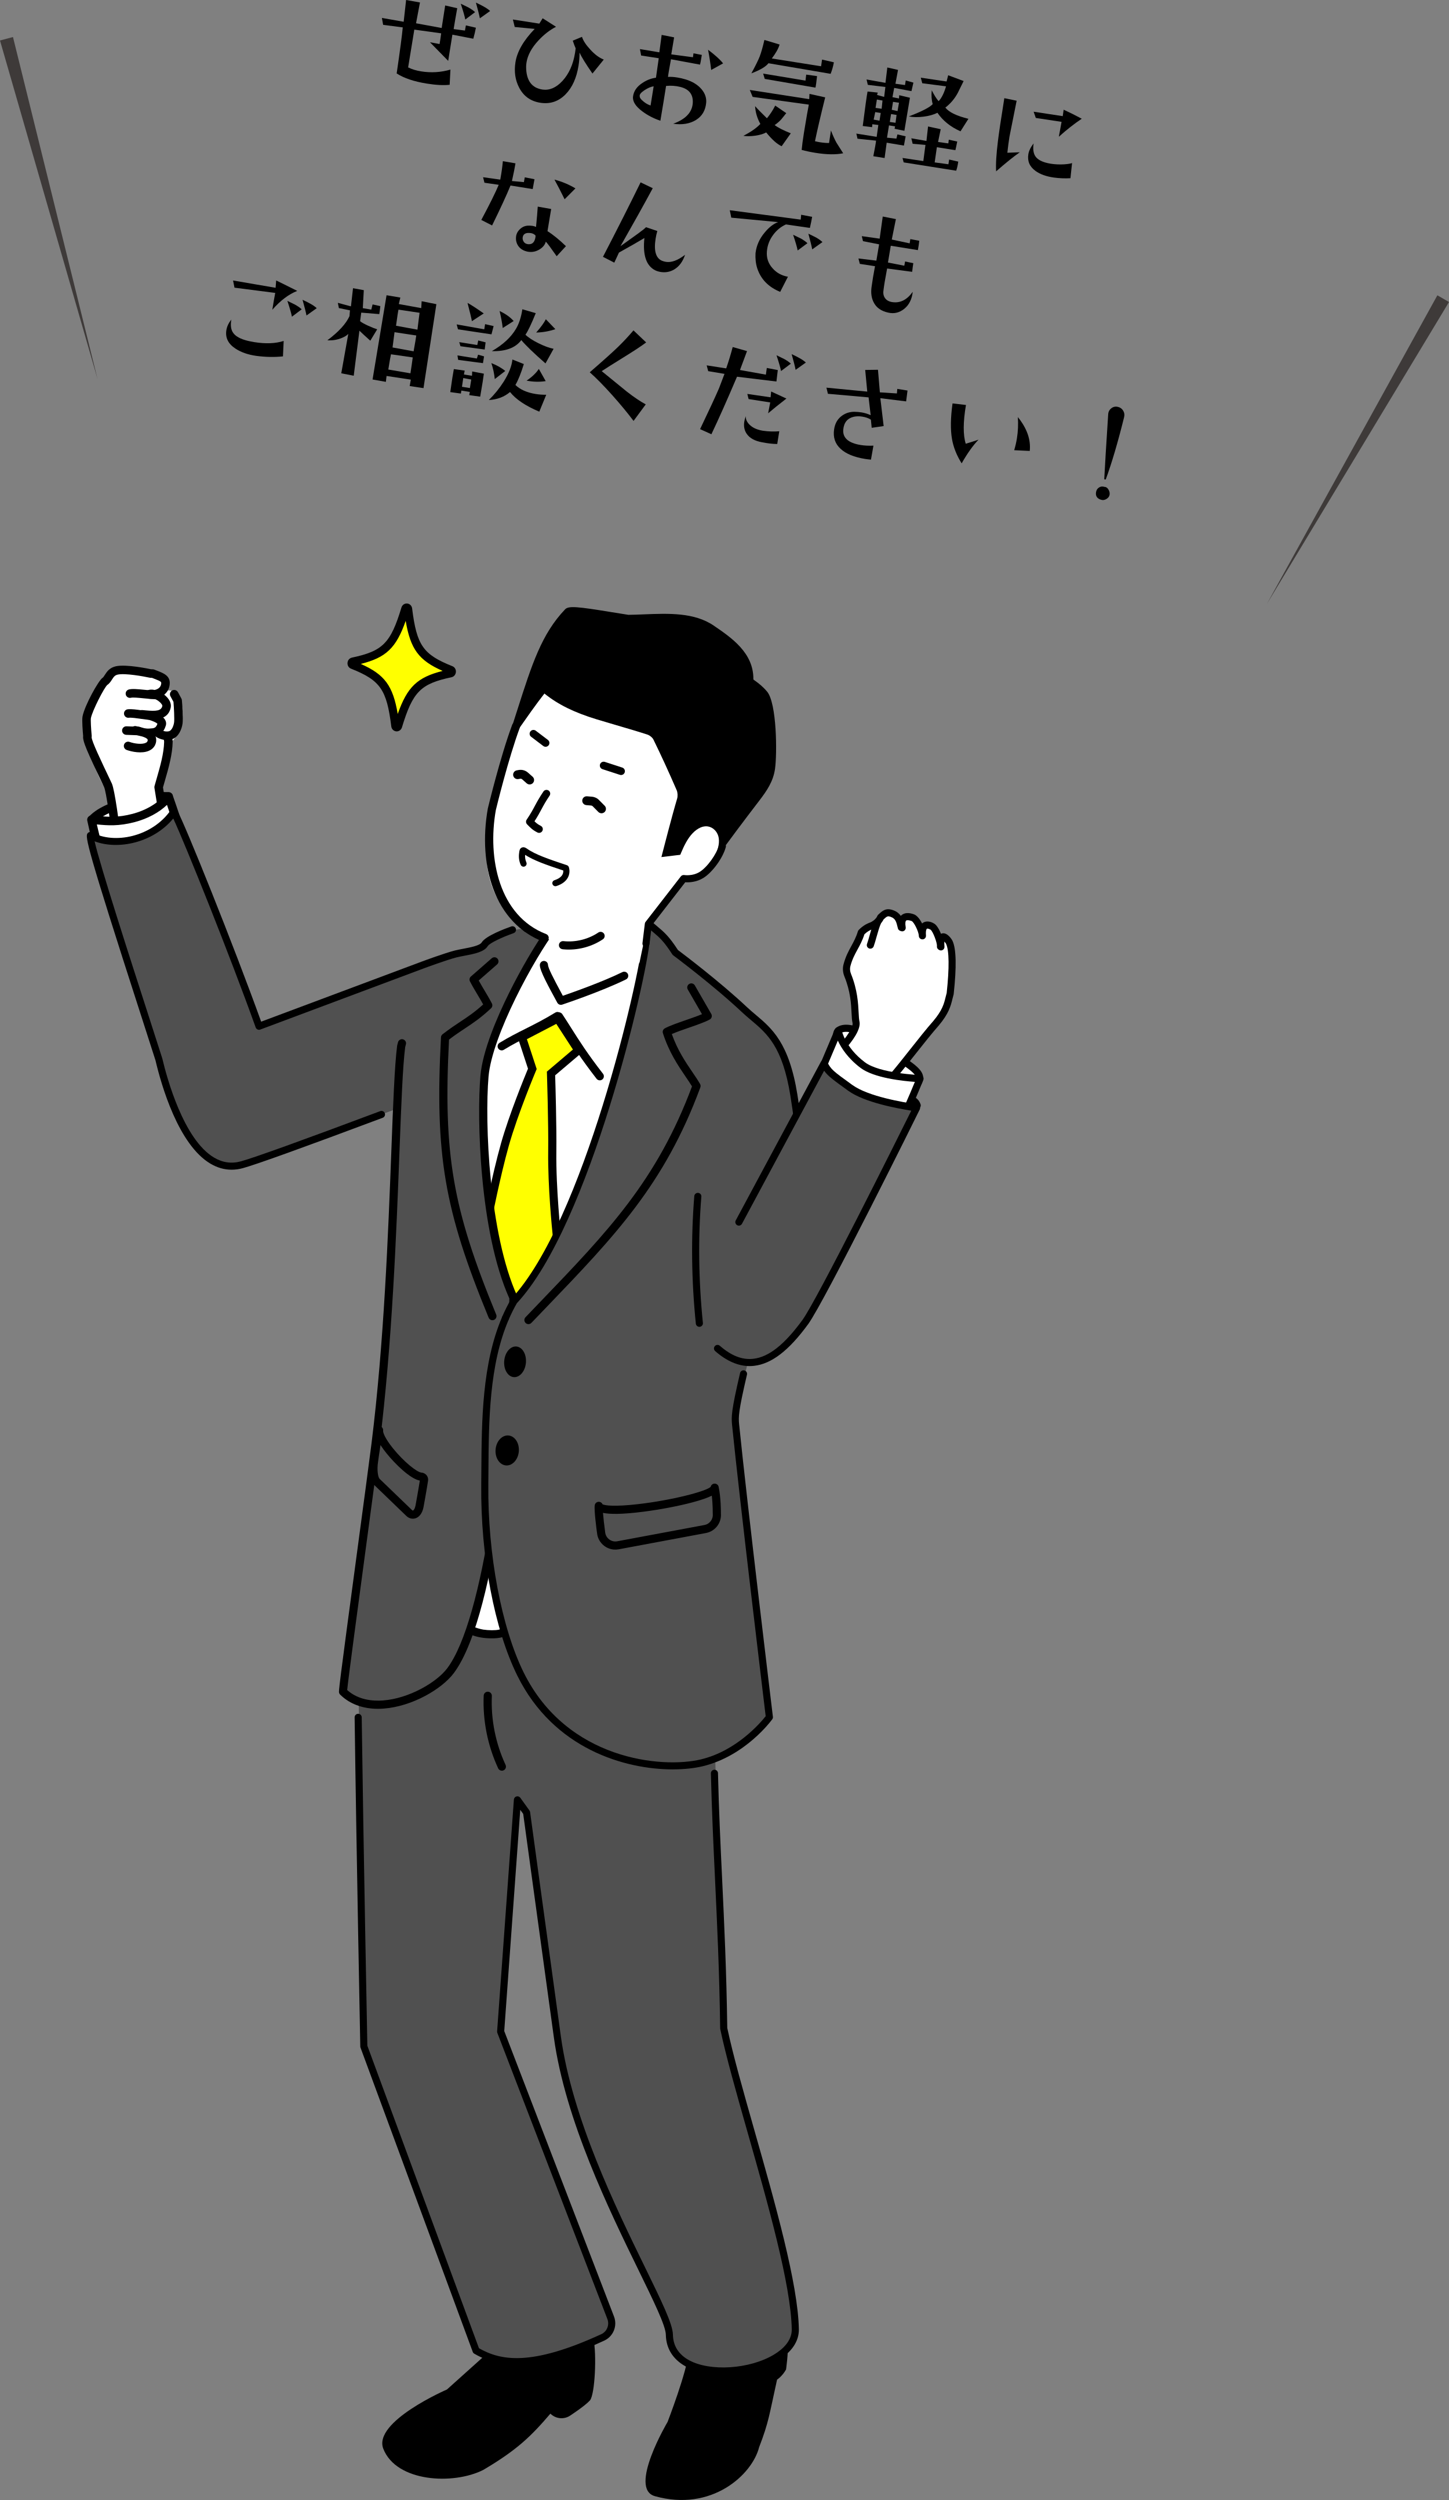 <?xml version="1.0" encoding="UTF-8"?><svg id="_レイヤー_2" xmlns="http://www.w3.org/2000/svg" viewBox="0 0 224.696 387.553"><rect x="0" y="0" width="224.696" height="387.553" fill="#808080" stroke="none"/><defs><style>.cls-1{fill:#fff;}.cls-2{fill:#3e3a39;}.cls-3{fill:#505050;}.cls-4{fill:#ff0;}</style></defs><g id="_レイヤー_1-2"><g><g><g><path class="cls-3" d="M34.08,161.368l31.559-11.804c3.459-1.294,7.341,.17,9.086,3.424l0,0c2.749,5.129,1.914,13.172-3.527,15.235-11.812,4.479-30.058,11.336-33.656,12.33-8.2,2.266-12.255-12.979-13.214-17.744l9.753-1.441Z"/><g><g><path class="cls-1" d="M14.944,127.372c1.321,.648,2.56,1.195,4.158,.925,1.44-.243,2.759-.963,3.949-1.81,1.205-.859,2.662-1.728,3.094-3.03-.989-.036-2.879,.037-3.186,.098-1.044,.21-2.083,.45-3.105,.753-1.884,.56-4.179,1.273-5.575,2.737,.225,.11,.447,.22,.666,.327Z"/><path d="M19.212,128.949c-1.756,.297-3.104-.27-4.559-.983h0l-.664-.326c-.19-.092-.324-.27-.362-.478-.037-.208,.027-.421,.172-.574,1.56-1.635,4.048-2.375,5.866-2.914,.936-.278,1.941-.522,3.162-.767,.401-.081,2.368-.146,3.34-.111,.208,.008,.4,.113,.519,.283,.119,.171,.15,.388,.085,.586-.447,1.348-1.741,2.248-2.882,3.042-.154,.107-.307,.213-.455,.319-.808,.576-1.582,1.024-2.334,1.35-.643,.279-1.27,.469-1.888,.573Zm3.877-4.745c-1.181,.237-2.149,.472-3.046,.739-1.406,.417-3.247,.964-4.581,1.946,1.229,.592,2.236,.975,3.531,.757,1.141-.193,2.343-.748,3.675-1.696,.153-.109,.309-.218,.468-.328,.682-.474,1.38-.959,1.859-1.507-.854,.015-1.735,.059-1.905,.09Zm-8.147,3.169l.003-.001-.003,.001Z"/></g><g><path class="cls-1" d="M24.021,107.429l1.73-.365c.839-.177,1.687,.258,2.033,1.042h0c1.277,2.899,.232,6.296-2.454,7.974l-1.354,.846,.045-9.498Z"/><path class="cls-1" d="M16.959,123.031c-1.981-1.991-3.853-8.964-3.67-9.54,0,0,.048-1.739,.161-2.311,.243-1.228,2.184-5.124,2.811-5.544,.628-.42,.683-1.443,1.842-1.702,1.519-.34,5.059-.147,5.059-.147,1.161,.286,1.748,.073,2.477,1.401,.104,.189,.183,.75-.074,.914l.219,6.762,.335,2.062c-.029,2.258-.851,4.718-1.517,7.099l1.219,7.574-7.627,1.267s-.4-6.995-1.235-7.835Z"/><path d="M23.091,116.385c.042-.018,.084-.038,.124-.058,.473-.24,.797-.621,.937-1.102,.132-.45,.072-.812-.033-1.073,.604-.15,1.237-.54,1.589-1.658,.11-.348,.041-.716-.193-1.035-.06-.082-.132-.161-.213-.236,.562-.257,1.008-.724,1.174-1.546,.132-.657-.236-1.38-1.009-1.987,.414-.336,.701-.79,.808-1.332,.305-1.54-.813-1.967-1.997-2.419l-.359-.138c-.34-.132-.724,.036-.856,.377-.133,.34,.036,.724,.377,.856l.367,.141c1.259,.481,1.251,.523,1.171,.926-.096,.483-.503,.753-.998,.857-.41-.09-.823-.08-1.188,.096-.265,.129-.413,.417-.363,.708,.05,.29,.286,.513,.579,.545,.308,.034,.605,.034,.887,.004,.208,.072,.456,.195,.706,.383,.469,.352,.59,.659,.579,.725-.158,.789-.96,.856-2.585,.705-.048-.004-.096-.009-.143-.013-.181-.024-.344-.036-.478-.036-.358-0-.651,.284-.662,.641-.011,.358,.264,.659,.621,.681,.146,.009,.305,.023,.471,.038,.782,.12,1.765,.502,2.01,.764-.239,.682-.527,.699-1.181,.737l-.11,.007c-.25,.016-.492-.008-.733-.053-.374-.116-.768-.204-1.144-.288l-.147-.033c-0-0-0-0-0-0-.356-.08-.71,.144-.79,.5-.08,.356,.144,.71,.5,.79l.001,0c.162,.036,.327,.081,.495,.127,.233,.063,.479,.13,.74,.183,.391,.124,.73,.276,.837,.456,.015,.026,.047,.079,.002,.232-.025,.086-.078,.198-.266,.293-.56,.28-1.726,.155-2.528-.135-.344-.124-.723,.054-.847,.397-.124,.344,.053,.723,.397,.847,.777,.281,2.346,.61,3.453,.129Z"/><path d="M26.813,114.546c.905-.393,1.369-1.485,1.494-2.371,.105-.746-.039-3.024-.105-3.644-.009-.085-.035-.168-.076-.244l-.532-.984c-.174-.321-.575-.441-.897-.267-.321,.174-.441,.575-.267,.897l.469,.867c.076,.816,.166,2.705,.098,3.19-.085,.604-.406,1.28-.793,1.368-.414,.093-.883,.008-1.255-.227-.309-.195-.717-.103-.913,.205-.195,.309-.103,.717,.206,.913,.673,.425,1.494,.571,2.254,.399,.111-.025,.217-.06,.317-.103Z"/></g><path d="M25.93,130.252l-7.627,1.267c-.178,.03-.361-.015-.506-.124-.145-.109-.238-.272-.259-.452-.387-3.304-1.076-8.259-1.395-8.929l-.171-.36c-2.437-5.119-3.187-6.741-3.077-7.566-.062-.671-.21-2.448-.094-3.036,.344-1.736,2.47-5.549,3.092-5.965,.121-.081,.234-.258,.364-.462,.3-.47,.711-1.114,1.702-1.336,1.615-.362,5.197,.4,5.6,.488,.357,.078,.583,.43,.505,.787-.078,.357-.43,.583-.787,.505-1.016-.222-3.901-.742-5.029-.49-.436,.099-.609,.339-.876,.757-.184,.288-.392,.615-.731,.841-.481,.398-2.317,3.992-2.543,5.132-.058,.294,.018,1.656,.122,2.749,.007,.072,.002,.145-.015,.216,.008,.611,1.377,3.487,2.96,6.812l.171,.36c.467,.982,1.165,6.447,1.432,8.655l6.294-1.045-1.115-6.924c-.015-.094-.01-.191,.016-.283,.103-.368,.209-.738,.316-1.109,.561-1.946,1.141-3.957,1.175-5.765l-.069-.422c-.059-.361,.186-.7,.547-.759,.361-.058,.7,.186,.759,.547l.078,.48c.006,.038,.009,.076,.008,.115-.026,2-.637,4.12-1.228,6.171-.092,.32-.185,.64-.274,.959l1.196,7.43c.049,.305-.118,.594-.389,.712-.049,.021-.101,.037-.155,.046Zm-11.737-15.931c0-0,0-0,0-.001-0,0-0,0-0,.001Z"/><g><path class="cls-1" d="M26.156,123.499s1.669,4.776,1.551,4.943c-1.888,2.678-8.377,5.543-12.019,3.869-.439-.202-1.507-5.234-1.507-5.234,1.808,.103,3.543,.516,6.549-.274,2.568-.675,4.439-2.012,5.426-3.303Z"/><path d="M15.411,132.912c-.295-.136-.74-.34-1.878-5.698-.043-.202,.011-.412,.145-.568,.134-.156,.334-.241,.54-.229,.357,.02,.712,.052,1.074,.085,1.454,.132,2.957,.269,5.269-.339,2.137-.562,4.032-1.708,5.069-3.065,.148-.193,.389-.29,.63-.252,.24,.038,.44,.205,.52,.435,1.781,5.097,1.702,5.209,1.467,5.542-.877,1.244-2.678,2.534-4.761,3.439-2.678,1.162-5.823,1.685-8.075,.65Zm10.485-8.138c-1.25,1.198-3.013,2.146-4.999,2.668-2.536,.667-4.23,.513-5.725,.377-.052-.005-.103-.009-.155-.014,.389,1.722,.851,3.481,1.086,3.966,3.236,1.34,9.031-1.158,10.91-3.508-.137-.547-.607-1.992-1.118-3.488Z"/></g><path class="cls-3" d="M25.356,166.586c-.547-2.229-11.926-36.29-11.342-37.069,3.611,2.003,9.903,.755,12.949-3.666,1.534,2.529,16.809,41.14,15.583,41.349l-17.191-.614Z"/><path d="M24.624,108.355c.227-.098,.389-.321,.398-.584,.013-.365-.273-.671-.638-.684-.675-.023-1.375-.092-1.992-.153-1.043-.102-1.867-.183-2.403-.051-.355,.087-.571,.446-.484,.801,.087,.355,.446,.571,.8,.484,.316-.078,1.15,.004,1.957,.083,.637,.062,1.359,.133,2.075,.158,.102,.003,.199-.016,.286-.054Z"/><path d="M23.262,111.526c.21-.091,.367-.289,.394-.532,.041-.363-.219-.691-.582-.732-.326-.037-.666-.086-1.001-.133-.858-.122-1.669-.237-2.252-.178-.364,.038-.628,.362-.591,.725,.037,.363,.362,.628,.725,.591,.422-.043,1.189,.066,1.931,.171,.348,.049,.7,.099,1.037,.138,.119,.014,.235-.005,.338-.05Z"/><path d="M21.764,113.933c.226-.098,.388-.319,.398-.582,.014-.365-.271-.672-.636-.686l-1.909-.072c-.365-.014-.672,.271-.686,.636-.014,.365,.271,.672,.636,.686l1.908,.072c.102,.004,.2-.016,.288-.054Z"/></g></g><path d="M92.022,362.562c-.525-2.293-9.408-.942-12.562-1.248l-10.154,9.113s-11.516,4.983-9.864,9.194c2.03,5.174,10.869,5.619,15.504,3.269,5.25-3.101,7.413-5.224,10.404-8.721h0c.794,.789,2.023,.937,2.981,.357,0,0,2.328-1.508,3.135-2.392,.807-.884,1.08-7.278,.555-9.571Z"/><path d="M118.765,355.218c-1.706-1.826-7.765,.058-10.825,1.461,0,0-.956,5.121-1.168,8.016-.211,2.895-3.249,10.757-3.249,10.757,0,0-6.137,10.337-1.974,11.508,8.796,2.474,15.086-3.31,16.166-7.584,1.527-3.952,1.587-5.098,2.783-10.477,0,0,.822-.53,1.393-1.574,0,0,.384-2.666,.255-4.096-.114-1.266-1.676-6.185-3.382-8.011Z"/><path class="cls-3" d="M80.237,279.015l-2.601,35.928,17.066,44.372c.453,1.177-.083,2.508-1.228,3.035-6.833,3.142-13.772,5.489-19.649,2.055l-17.406-47.168s-.806-50.661-.944-66.261c.088,2.093,53.611-.652,53.611-.652,0,0,1.542,9.739,1.931,25.875,.319,13.212,.994,22.623,1.211,38.24,2.506,11.905,10.913,35.864,11.101,46.646,.123,7.084-19.373,9.75-19.528,.835-.074-4.279-14.661-26.516-17.369-46.151-2.869-20.801-4.772-34.779-4.772-34.779l-1.422-1.974Z"/><path d="M112.066,368.12c3.095,0,6.32-.841,8.505-2.154,2.196-1.32,3.34-3.011,3.307-4.892-.122-7.014-3.69-19.557-6.837-30.623-1.734-6.098-3.373-11.859-4.264-16.075-.124-8.827-.467-16.092-.799-23.117-.259-5.477-.503-10.649-.641-16.375-.007-.303-.261-.553-.563-.536-.303,.007-.543,.259-.536,.562,.138,5.738,.383,10.917,.641,16.4,.332,7.031,.675,14.301,.798,23.134,0,.035,.004,.071,.012,.106,.896,4.258,2.546,10.059,4.293,16.201,3.13,11.001,6.676,23.47,6.796,30.342,.032,1.852-1.491,3.159-2.775,3.931-3.76,2.259-9.916,2.655-13.174,.849-1.616-.896-2.451-2.23-2.481-3.964-.028-1.624-1.751-5.152-4.359-10.492-4.488-9.187-11.27-23.072-13.015-35.725-2.836-20.563-4.753-34.638-4.772-34.778-.012-.089-.046-.174-.098-.247l-1.422-1.974c-.135-.188-.372-.27-.595-.207-.222,.063-.381,.258-.398,.489l-2.601,35.928c-.006,.081,.006,.162,.035,.237l17.066,44.372c.349,.907-.066,1.934-.945,2.338-10.977,5.048-15.641,4.069-18.973,2.177l-17.305-46.895c-.037-1.862-.605-30.758-.875-50.912-.004-.301-.249-.542-.549-.542h-.007c-.303,.004-.546,.253-.542,.557,.277,20.732,.871,50.711,.877,51.011,.001,.061,.013,.122,.034,.179l17.406,47.168c.044,.119,.128,.22,.238,.284,6.092,3.559,13.288,1.128,20.156-2.03,1.404-.646,2.067-2.285,1.511-3.731l-17.022-44.258,2.483-34.297,.458,.635c.204,1.498,2.066,15.158,4.754,34.644,1.769,12.828,8.598,26.807,13.116,36.057,2.36,4.832,4.224,8.648,4.248,10.029,.037,2.125,1.091,3.822,3.047,4.906,1.616,.896,3.661,1.285,5.767,1.285Z"/><path class="cls-1" d="M102.708,147.923c-2.149-3.707-5.298-6.132-9.371-5.188-4.073,.944-6.985-.715-12.14,6.008-5.155,6.723-11.377,21.81-9.345,35.136,2.032,13.326-4.037,66.124-4.037,66.124,0,0,19.169,9.003,25.817,1.335,11.268-25.741-.384-64.081,1.272-69.247,3.042-9.487,9.981-23.338,10.679-27.389,.699-4.051-2.876-6.78-2.876-6.78Z"/><g><path class="cls-4" d="M86.481,157.897l3.196,4.923-4.23,3.591s.251,7.723,.195,12.063c-.076,5.903,.713,13.129,.713,13.129l-2.303,11.183-4.85,6.476-2.839-2.758-.879-16.833s1.4-7.243,2.82-12.264c1.408-4.981,4.246-11.712,4.246-11.712l-1.611-4.913,5.543-2.885Z"/><path d="M75.744,206.785l-.896-17.158,.015-.076c.014-.073,1.422-7.327,2.832-12.316,1.26-4.457,3.681-10.362,4.181-11.567l-1.705-5.199,6.528-3.397,3.811,5.871-4.422,3.754c.045,1.479,.235,7.971,.185,11.787-.075,5.796,.701,12.98,.709,13.052l.011,.099-2.351,11.419-5.366,7.164-3.532-3.432Zm9.971-15.212c-.094-.895-.777-7.607-.706-13.106,.055-4.275-.192-11.957-.194-12.034l-.01-.305,4.039-3.429-2.581-3.975-4.557,2.372,1.517,4.628-.092,.218c-.028,.067-2.84,6.753-4.22,11.638-1.319,4.665-2.639,11.353-2.793,12.137l.862,16.508,2.146,2.084,4.335-5.788,2.254-10.948Z"/></g><path class="cls-3" d="M62.431,161.16c.221-1.711,.325-7.568,1.593-9.361,1.521-2.094,2.861-2.845,6.443-4.015,2.941-.96,4.734-.948,6.457-2.534,1.723-1.586,8.848-1.59,8.848-1.59-3.157,4.136-10.065,16.417-10.642,23.176-.578,6.759-.057,24.311,4.493,34.327-.392,19.945-3.553,49.616-9.775,57.855-2.796,3.703-12.028,7.803-16.658,3.234-.1-.336,4.204-31.652,5.046-38.388,3.092-24.733,3.142-54.533,4.197-62.704Z"/><path d="M57.695,264.866c.567,.048,1.158,.051,1.77,.006,4.472-.326,9.046-3.039,10.885-5.474,3.623-4.798,5.912-16.149,7.195-24.826,1.504-10.174,2.491-22.347,2.708-33.397,.002-.094-.017-.188-.057-.274-4.369-9.617-5.047-26.897-4.438-34.011,.542-6.338,7.116-18.394,10.515-22.847,.146-.191,.171-.449,.064-.664-.107-.216-.325-.353-.567-.352-.082-0-2.026,.004-4.153,.236-.347,.038-.598,.35-.56,.697,.038,.347,.35,.599,.697,.56,1.02-.111,2.012-.169,2.755-.198-1.509,2.173-3.631,5.695-5.594,9.661-1.832,3.702-4.086,8.928-4.417,12.799-.553,6.467-.184,24.085,4.488,34.51-.45,22.23-3.977,49.839-9.645,57.344-1.633,2.163-5.908,4.679-9.968,4.975-1.596,.116-3.823-.078-5.536-1.616,.184-1.847,1.666-12.88,2.872-21.849,.934-6.954,1.817-13.523,2.152-16.204,1.95-15.601,2.606-32.836,3.085-45.421,.28-7.367,.502-13.192,.886-16.202l.112-.428c.089-.338-.114-.683-.451-.772-.338-.088-.683,.114-.772,.451l-.122,.467c-.007,.026-.012,.053-.015,.079-.394,3.054-.618,8.924-.9,16.355-.478,12.562-1.132,29.766-3.076,45.312-.334,2.675-1.217,9.241-2.151,16.192-2.973,22.122-2.948,22.205-2.874,22.454,.03,.102,.086,.195,.162,.27,1.277,1.26,2.967,1.994,4.952,2.164Z"/><path class="cls-3" d="M100.218,145.664c-.51,5.964-9.255,44.01-20.511,56.03-4.754,8.208-4.441,19.178-4.531,28.462-.112,11.517,2.25,22.726,5.551,29.384,6.728,13.566,21.596,15.291,28.089,13.74,6.493-1.552,10.492-7.076,10.492-7.076,0,0-4.01-33.123-5.237-45.344-.403-4.012,10.463-39.763,10.463-39.763,0,0-.606-6.259-1.427-11.341-1.497-9.259-4.791-10.537-7.668-13.243-4.518-4.251-10.715-8.857-10.715-8.857-1.685-2.6-2.345-2.909-4.022-4.367-1.63-1.44-.561,1.408-.482,2.375Z"/><g><path d="M104.345,274.292c1.79,0,3.364-.183,4.599-.478,6.615-1.581,10.641-7.056,10.809-7.288,.081-.112,.117-.251,.1-.388-.04-.331-4.024-33.257-5.236-45.333-.116-1.153-.114-2.02,1.215-7.703,.069-.295-.115-.591-.41-.66-.294-.068-.591,.115-.66,.41-1.369,5.853-1.366,6.79-1.238,8.063,1.161,11.563,4.858,42.208,5.211,45.133-.722,.918-4.46,5.363-10.047,6.698-6.068,1.45-20.765,.069-27.469-13.449-3.442-6.941-5.599-18.377-5.494-29.134,.007-.7,.011-1.41,.016-2.127,.049-7.69,.104-16.406,3.142-23.47,.12-.279-.009-.602-.288-.722-.277-.12-.602,.009-.722,.288-3.126,7.269-3.182,16.103-3.231,23.898-.005,.716-.009,1.425-.016,2.123-.108,11.085,2.041,22.439,5.609,29.633,5.636,11.365,16.702,14.508,24.11,14.508Z"/><path d="M78.378,204.897c.213,0,.415-.124,.505-.332,.382-.888,.809-1.742,1.268-2.541,11.343-12.187,20.09-50.177,20.614-56.313,.003-.03,.003-.061,0-.092-.023-.276-.107-.647-.195-1.04-.05-.22-.123-.543-.171-.825,.267,.231,.507,.432,.729,.619,1.148,.964,1.78,1.494,3.132,3.581,.036,.055,.081,.103,.133,.142,.062,.046,6.224,4.637,10.667,8.816,.465,.438,.944,.842,1.407,1.232,2.503,2.11,4.867,4.103,6.095,11.699,.214,1.325,.433,2.854,.651,4.545,.039,.301,.316,.512,.615,.475,.301-.039,.513-.314,.475-.615-.22-1.702-.44-3.243-.656-4.579-1.293-7.998-3.925-10.217-6.471-12.364-.473-.399-.92-.775-1.363-1.192-4.213-3.964-9.944-8.284-10.685-8.838-1.406-2.157-2.121-2.757-3.294-3.742-.235-.198-.49-.411-.774-.659-.255-.225-.858-.76-1.412-.432-.606,.359-.405,1.251-.15,2.38,.071,.315,.145,.641,.167,.845-.562,6.234-9.196,43.73-20.36,55.653-.029,.03-.054,.064-.075,.1-.493,.852-.95,1.764-1.358,2.711-.12,.279,.009,.602,.287,.722,.071,.03,.144,.045,.217,.045Z"/></g><path d="M76.307,204.661c.097,.008,.198-.006,.294-.045,.323-.133,.477-.503,.344-.825-6.772-16.43-8.226-24.853-7.316-42.633,.958-.728,1.741-1.248,2.501-1.751,1.242-.823,2.415-1.601,4.016-3.1,.207-.194,.26-.501,.129-.752-.37-.715-.769-1.383-1.155-2.03-.295-.495-.598-1.002-.885-1.527l2.851-2.493c.263-.23,.29-.629,.06-.892-.23-.263-.629-.29-.892-.06l-3.229,2.824c-.219,.192-.279,.508-.145,.767,.37,.714,.769,1.383,1.155,2.029,.297,.498,.603,1.01,.892,1.539-1.341,1.213-2.346,1.879-3.495,2.641-.838,.556-1.705,1.131-2.805,1.981-.146,.113-.235,.283-.245,.467-.952,18.209,.499,26.74,7.395,43.472,.093,.226,.303,.37,.531,.389Z"/><path d="M81.892,205.269c.184,.016,.373-.049,.511-.193,.776-.81,1.537-1.602,2.284-2.379,10.663-11.094,18.367-19.109,23.914-34.126,.065-.176,.048-.372-.045-.534-.34-.591-.757-1.204-1.199-1.853-1.029-1.512-2.293-3.37-3.181-5.886,.682-.299,1.656-.637,2.604-.966,1.306-.453,2.54-.88,3.271-1.28,.149-.081,.259-.22,.305-.384,.046-.164,.024-.339-.061-.487l-2.547-4.419c-.174-.303-.561-.407-.863-.232-.302,.174-.406,.561-.232,.863l2.205,3.826c-.674,.287-1.595,.606-2.492,.917-1.306,.453-2.539,.88-3.27,1.279-.266,.145-.391,.459-.299,.747,.946,2.958,2.37,5.05,3.514,6.732,.363,.533,.709,1.042,.999,1.519-5.448,14.59-13.045,22.493-23.535,33.406-.747,.777-1.509,1.57-2.285,2.381-.241,.252-.233,.652,.019,.894,.108,.104,.244,.161,.383,.173Z"/><path d="M92.956,167.475c.153,.013,.31-.029,.441-.13,.276-.214,.326-.611,.112-.887-2.437-3.144-3.7-5.143-4.922-7.077-.461-.729-.896-1.418-1.39-2.163-.193-.291-.585-.371-.876-.178-.291,.193-.371,.585-.178,.876,.486,.733,.918,1.417,1.375,2.14,1.238,1.959,2.517,3.985,4.991,7.176,.113,.145,.276,.228,.446,.243Z"/><path d="M77.743,162.832c.13,.011,.264-.018,.383-.091,1.401-.856,2.65-1.485,3.973-2.15,1.426-.718,2.901-1.459,4.672-2.542,.298-.182,.392-.571,.21-.869-.182-.298-.571-.392-.869-.21-1.727,1.055-3.178,1.785-4.581,2.491-1.347,.678-2.619,1.317-4.064,2.201-.298,.182-.392,.571-.21,.869,.109,.178,.292,.284,.486,.3Z"/><path d="M78.189,210.967c-.112,1.311,.55,2.438,1.479,2.518,.929,.079,1.773-.919,1.885-2.23,.112-1.311-.55-2.438-1.479-2.518-.929-.079-1.772,.919-1.885,2.23Z"/><path d="M76.851,224.698c-.11,1.282,.608,2.39,1.602,2.475,.995,.085,1.89-.885,1.999-2.167,.11-1.282-.608-2.39-1.602-2.475-.995-.085-1.89,.885-1.999,2.167Z"/><path d="M93.713,239.655c-.637-.477-1.049-1.204-1.127-1.974-.081-.589-.477-3.566-.361-4.332,.045-.299,.296-.524,.598-.537,.265-.012,.505,.143,.608,.381,.325,.191,1.829,.408,5.531-.019,5.233-.603,10.552-1.982,11.241-2.682,.056-.26,.273-.464,.547-.495,.324-.037,.623,.179,.689,.499,.361,1.723,.355,3.87,.353,4.155,.101,1.448-.893,2.736-2.324,3.003l-13.522,2.523c-.254,.047-.511,.059-.764,.038-.528-.045-1.039-.236-1.469-.558Zm13.629-6.747c-2.149,.571-4.971,1.108-7.549,1.438-3.427,.438-5.277,.398-6.288,.182,.063,.809,.194,1.959,.337,3.003,.046,.447,.269,.842,.629,1.112,.36,.269,.802,.372,1.244,.29l13.522-2.523c.802-.15,1.358-.876,1.293-1.689-.002-.02-.002-.039-.002-.059,0-.017,.015-1.397-.15-2.8-.625,.32-1.586,.661-3.036,1.046Zm2.847-2.272q-0-0-0-.001-0,0,0,.001Z"/><path d="M62.966,234.962l-5.014-4.832c-.007-.007-.014-.014-.021-.021-.675-.713-.759-2.422-.554-3.687,.014-.113,.356-2.793,.788-4.84,.07-.333,.391-.549,.727-.492,.335,.058,.564,.372,.518,.709-.034,.244,.242,1.127,1.527,2.723,1.678,2.084,3.71,3.702,4.412,3.761,.001,0,.003,0,.004,0,.318,.022,.611,.179,.805,.423,.189,.239,.268,.537,.222,.84-.228,1.488-.678,3.945-.681,3.961-.23,1.356-.905,1.752-1.286,1.868-.168,.051-.338,.068-.506,.054-.342-.029-.672-.19-.939-.467Zm-3.014-9.648c-.373-.463-.689-.896-.947-1.297-.222,1.372-.373,2.552-.377,2.584-.218,1.352,.018,2.405,.215,2.631l5.01,4.828c.007,.007,.014,.014,.021,.021,.046,.048,.118,.1,.171,.083,.11-.034,.309-.293,.408-.878,.004-.024,.418-2.283,.65-3.763-1.498-.261-3.876-2.628-5.15-4.21Zm-1.565,4.36l.003,0-.003-0Z"/><g><path class="cls-1" d="M76.545,125.195s3.201-14.857,7.884-18.655c4.971-5.496,8.489-3.613,15.113-6.331,11.677-3.891,11.222,12.532,9.318,25.137-1.331,8.106-2.305,10.604-4.8,13.947-.957,1.556-2.293,2.72-3.521,3.959-.577,2.068-.813,3.29-1.36,5.938-1.041,1.643-6.435,5.176-12.663,5.926-.75,.09-1.101,.375-1.218-2.189-.081-1.771-.142-4.522,.368-7.139-8.151-2.247-12.426-9.958-9.121-20.592Z"/><g><path d="M110.307,133.035c2.37-3.294,4.453-6.061,6.904-9.263,1.104-1.442,2.079-2.816,2.345-4.666,.377-2.63,.174-10.001-1.098-11.499-1.292-1.522-2.278-1.681-2.265-2.2,.102-3.811-3.034-5.968-5.873-7.904-3.478-2.372-8.532-1.604-12.923-1.559-3.724-.558-8.815-1.566-9.304-1.055-3.881,4.061-5.275,9.186-7.928,17.41,.328-.465,2.715-3.924,4.17-5.686,2.288,2.002,5.05,3.279,8.362,4.29,2.614,.798,5.251,1.518,7.853,2.357,.516,.166,1.097,.611,1.342,1.11,1.27,2.589,2.469,5.223,3.62,7.88,.213,.491,.25,1.212,.094,1.737-.831,2.789-2.2,8.14-2.2,8.14l2.023-.245s1.054-2.367,1.979-2.984c1.249-.833,2.345,.135,2.637,1.707,.171,.921,.188,1.486,.261,2.431Z"/><path d="M109.641,132.603c-.048-.675-.083-1.163-.217-1.883-.134-.724-.465-1.278-.862-1.445-.088-.037-.355-.15-.802,.149-.561,.375-1.373,1.865-1.752,2.716l-.146,.327-3.296,.399,.229-.895c.014-.054,1.382-5.395,2.207-8.164,.114-.382,.084-.955-.068-1.305-1.239-2.86-2.419-5.428-3.607-7.852-.155-.316-.58-.661-.968-.786-1.566-.505-3.176-.976-4.733-1.431-1.02-.298-2.075-.607-3.111-.923-3.479-1.061-6.007-2.306-8.091-3.995-1.266,1.607-2.964,4.038-3.561,4.894l-2.572,3.648,1.274-3.95c.229-.711,.449-1.399,.662-2.065,2.267-7.089,3.764-11.773,7.41-15.588,.536-.561,1.927-.419,7.171,.439,.9,.147,1.8,.295,2.633,.42,.785-.009,1.578-.04,2.417-.074,3.84-.152,7.81-.309,10.818,1.743,2.768,1.888,6.208,4.233,6.15,8.348,.074,.068,.224,.177,.349,.267,.419,.304,1.052,.762,1.764,1.601,1.539,1.813,1.574,9.681,1.242,11.998-.284,1.976-1.286,3.416-2.469,4.961-2.385,3.115-4.47,5.88-6.893,9.248l-1.011,1.405-.168-2.206Zm-2.583-4.231c.654-.436,1.362-.529,1.996-.262,.796,.336,1.399,1.225,1.613,2.379,.054,.293,.094,.552,.125,.797,2.022-2.78,3.858-5.209,5.917-7.898,1.111-1.452,1.98-2.695,2.221-4.372,.421-2.937,.064-9.8-.954-11-.613-.722-1.15-1.111-1.542-1.395-.457-.331-.888-.644-.873-1.23,.094-3.484-2.799-5.457-5.597-7.364-2.663-1.816-6.422-1.668-10.056-1.524-.828,.033-1.684,.067-2.504,.075l-.05,.001-.05-.007c-.852-.128-1.776-.279-2.7-.43-2.3-.377-5.428-.888-6.123-.74-3.087,3.267-4.572,7.331-6.468,13.21,.638-.872,1.298-1.747,1.836-2.399l.414-.501,.489,.428c2.038,1.784,4.546,3.067,8.131,4.161,1.029,.314,2.08,.621,3.097,.919,1.565,.457,3.183,.931,4.766,1.441,.599,.193,1.361,.711,1.715,1.433,1.198,2.442,2.386,5.028,3.632,7.906,.271,.626,.319,1.498,.119,2.169-.614,2.063-1.536,5.578-1.963,7.221l.755-.091c.348-.723,1.199-2.355,2.053-2.925Z"/></g><path class="cls-1" d="M111.457,129.935c-.18-1.174-1.147-1.909-2.099-1.836-.952,.073-1.85,.813-2.51,1.75-.66,.937-1.118,2.064-1.568,3.176,0,0-1.924,3.857,.627,3.741,3.18-.145,4.985-3.988,4.985-3.988,.349-.905,.709-1.895,.564-2.842Z"/><g><path d="M84.366,146.016c.286,.042,.574-.117,.682-.399,.125-.326-.037-.692-.363-.817-7.245-2.786-9.136-11.655-7.797-19.216,.102-.422,1.936-7.989,3.722-12.785,.122-.327-.045-.691-.372-.813-.327-.122-.691,.045-.813,.372-1.856,4.983-3.752,12.871-3.771,12.95-.003,.012-.005,.024-.008,.036-.793,4.46-.493,8.887,.846,12.466,1.485,3.969,4.161,6.795,7.739,8.17,.045,.017,.09,.029,.135,.036Z"/><path d="M86.885,155.766c.096,.014,.195,.006,.292-.026,.249-.083,6.135-2.058,9.895-3.908,.313-.154,.442-.533,.288-.846-.154-.313-.533-.442-.846-.288-3.058,1.505-7.711,3.147-9.236,3.672-1.619-3.006-2.234-4.228-2.304-4.784,.001-.349-.282-.619-.63-.621-.349-.001-.632,.294-.633,.643-.003,.882,1.318,3.271,2.71,5.835,.098,.18,.272,.295,.464,.324Z"/></g></g><path d="M83.515,129.108c.238,.035,.483-.083,.597-.31,.144-.284,.03-.63-.254-.773-.433-.219-.667-.401-.975-.707,.496-.764,.788-1.31,1.071-1.841,.33-.618,.642-1.203,1.268-2.129,.178-.263,.109-.621-.154-.799-.263-.178-.621-.109-.799,.154-.66,.976-1.001,1.615-1.33,2.232-.33,.618-.642,1.202-1.268,2.129-.152,.224-.127,.524,.06,.72,.537,.562,.876,.898,1.607,1.268,.057,.029,.116,.047,.176,.056Z"/><path d="M96.224,120.139c.281,.041,.559-.124,.649-.403,.101-.311-.069-.646-.38-.747l-2.701-.878c-.311-.101-.646,.069-.747,.38-.101,.311,.069,.646,.38,.747l2.701,.878c.032,.01,.065,.018,.097,.023Z"/><path d="M84.519,115.762c.207,.03,.424-.05,.559-.228,.198-.261,.147-.632-.114-.83l-1.884-1.43c-.261-.198-.632-.147-.83,.114-.198,.261-.147,.632,.114,.83l1.884,1.43c.082,.063,.176,.1,.271,.114Z"/><path d="M75.388,253.948c.813,.069,1.601,.041,2.149-.067,.593-.118,.966-.335,1.139-.665l-1.119-.587c.034-.066,.073-.093,.073-.093-.477,.328-3.519,.255-4.391-.472l-.81,.971c.633,.528,1.819,.817,2.959,.914Z"/><path d="M87.437,147.174c2.104,.18,4.298-.384,6.049-1.562,.29-.195,.367-.587,.172-.877-.195-.29-.588-.367-.877-.172-1.564,1.051-3.537,1.537-5.409,1.334-.347-.041-.659,.213-.697,.56-.038,.347,.213,.659,.56,.697,.067,.007,.135,.014,.202,.02Z"/><path d="M77.837,274.499c.085-.001,.172-.02,.254-.059,.317-.147,.455-.522,.308-.839-1.55-3.343-2.286-7.039-2.129-10.689,.015-.349-.256-.644-.604-.659-.349-.018-.644,.255-.659,.604-.166,3.85,.61,7.749,2.245,11.275,.109,.234,.342,.371,.585,.366Z"/><path d="M93.276,126.077c.175,0,.349-.066,.483-.199,.269-.267,.272-.702,.005-.971l-.883-.892c-.289-.292-.674-.472-1.084-.507l-.761-.065c-.379-.031-.71,.248-.743,.626-.033,.378,.248,.71,.625,.743l.762,.065c.085,.007,.165,.045,.225,.105l.883,.892c.134,.136,.311,.203,.488,.203Z"/><path d="M82.133,121.608c.19,0,.379-.078,.515-.232,.251-.284,.225-.718-.059-.969l-.711-.629c-.395-.35-.92-.499-1.441-.41-.091,.016-.194,.034-.303,.054-.373,.068-.62,.426-.552,.799,.069,.373,.427,.619,.799,.551l.286-.05c.108-.02,.218,.012,.3,.085l.711,.629c.131,.116,.293,.172,.455,.172Z"/><path d="M86.128,137.385c.049,0,.099-.008,.149-.024,.905-.296,1.519-.767,1.824-1.399,.373-.773,.131-1.474,.102-1.552-.051-.136-.161-.242-.299-.288-2.813-.927-4.902-1.652-6.167-2.548-.142-.101-.474-.336-.82-.183-.331,.147-.372,.484-.405,.755l-.017,.133c-.085,.605,.002,1.224,.251,1.792,.106,.242,.388,.352,.63,.246,.242-.106,.353-.388,.246-.63-.163-.371-.228-.771-.192-1.165,1.33,.864,3.239,1.539,5.915,2.423,.014,.154,.004,.38-.112,.613-.191,.383-.612,.683-1.253,.893-.251,.082-.388,.352-.306,.604,.066,.202,.253,.33,.455,.33Z"/><g><path class="cls-1" d="M133.63,160.092c-.921-.537-2.559-.984-3.474-.438-.599,.358-.421,1.039-.406,1.736s.295,1.362,.627,1.975c1.869,3.453,5.647,5.788,9.571,5.917,.946,.031,2.471-.855,2.657-2.025,.159-1.001-1.371-1.948-2.046-2.471-2.08-1.609-4.337-3.183-6.927-4.694Z"/><path d="M139.928,169.832c-4.129-.135-8.069-2.571-10.036-6.205-.313-.578-.674-1.353-.692-2.224-.003-.116-.01-.232-.017-.346-.038-.594-.089-1.408,.691-1.874,1.192-.711,3.065-.13,4.033,.435h0c2.377,1.386,4.662,2.935,6.987,4.734,.088,.068,.191,.144,.303,.226,.852,.625,2.139,1.569,1.949,2.765-.223,1.403-1.883,2.49-3.147,2.49-.024,0-.047-0-.071-.001Zm-9.491-9.705c-.17,.102-.197,.246-.158,.861,.008,.129,.016,.26,.019,.392,.011,.496,.184,1.028,.561,1.725,1.785,3.297,5.359,5.507,9.106,5.629,.711,.021,1.959-.698,2.096-1.562,.085-.535-.955-1.297-1.514-1.707-.12-.089-.231-.17-.326-.243-2.287-1.77-4.533-3.292-6.868-4.654h0c-.893-.521-2.278-.821-2.916-.44Z"/><path d="M142.23,171.915c.054,0,.11-.008,.164-.025,.29-.091,.451-.399,.36-.689-.179-.57-.619-1.038-1.177-1.252-.283-.109-.601,.033-.71,.316-.108,.283,.033,.601,.317,.709,.244,.094,.444,.306,.522,.555,.074,.235,.29,.385,.524,.385Z"/><g><g><path class="cls-1" d="M147.342,154.051c-.364,1.216-.359,2.4-2.178,4.563-1.83,2.065-4.702,5.884-6.374,7.852l-1.422,1.567-6.919-5.536s2.594-2.732,2.291-4.036c-.283-1.217,.104-3.863-1.283-7.283-.197-.486-.255-1.025-.121-1.532,.572-2.175,1.593-3.038,2.221-5.094,.446-.471,.979-.829,1.634-1.056,.138-.048,1.038-.487,1.365-1.288,.67-.628,.979-.89,1.821-.565,1.013,.39,1.167,1.211,1.394,2.139,.045,.017,.089,.033,.135,.05-.37-2.07,.98-1.813,1.637-1.573,.69,.252,1.477,2.076,1.489,2.81,.004,.002,.008,.004,.012,.006-.172-2.058,.958-1.784,1.548-1.42,.574,.354,1.319,2.419,1.247,3.088,.024,.016,.049,.033,.073,.049-.223-2.767,1.119-1.098,1.304-.696,.66,1.433,.442,5.078,.128,7.953Z"/><path d="M137.025,168.462l-6.919-5.536c-.12-.096-.194-.238-.205-.391-.011-.153,.044-.304,.149-.416,1.149-1.212,2.3-2.907,2.154-3.533-.096-.412-.121-.916-.153-1.555-.07-1.408-.167-3.335-1.104-5.646-.253-.624-.303-1.274-.144-1.878,.319-1.212,.769-2.038,1.205-2.838,.381-.699,.741-1.359,1.022-2.278,.025-.081,.068-.156,.127-.218,.527-.556,1.133-.948,1.847-1.195,.125-.049,.812-.415,1.041-.978,.03-.073,.075-.139,.133-.194,.676-.634,1.211-1.133,2.394-.677,.527,.203,.873,.504,1.115,.853,.038-.041,.078-.08,.121-.116,.448-.376,1.112-.42,1.921-.125,.475,.173,.923,.76,1.26,1.416,.053-.048,.111-.091,.172-.129,.459-.281,1.101-.223,1.716,.157,.381,.235,.76,.876,1.043,1.574,.046-.022,.095-.04,.149-.054,.825-.212,1.535,.927,1.642,1.16,.577,1.253,.635,4.026,.175,8.242-.003,.033-.01,.066-.02,.098-.065,.217-.117,.432-.171,.653-.257,1.053-.549,2.246-2.122,4.117-1.027,1.159-2.381,2.869-3.689,4.523-1.001,1.265-1.947,2.46-2.689,3.334l-1.422,1.567c-.108,.119-.257,.18-.407,.18-.12,0-.242-.039-.343-.12Zm9.69-22.135c-.039-.084-.154-.24-.271-.365-.014,.165-.017,.415,.013,.787,.017,.21-.088,.412-.271,.518-.182,.106-.409,.099-.584-.019l-.071-.047c-.171-.114-.264-.313-.241-.516,.057-.531-.636-2.327-.989-2.562-.266-.164-.499-.196-.564-.156-.002,.002-.224,.149-.147,1.063,.016,.194-.072,.383-.231,.495-.159,.112-.366,.132-.544,.051-.013-.006-.038-.018-.05-.025-.173-.095-.282-.276-.284-.473-.01-.64-.758-2.168-1.128-2.303-.442-.162-.74-.149-.838-.066-.102,.085-.18,.405-.07,1.026,.035,.194-.037,.391-.188,.518-.151,.127-.359,.162-.543,.094l-.135-.05c-.171-.063-.3-.207-.344-.385l-.031-.13c-.222-.918-.359-1.37-1.026-1.627-.502-.193-.603-.148-1.167,.378-.43,.904-1.396,1.397-1.642,1.482-.51,.176-.946,.447-1.328,.826-.307,.959-.693,1.667-1.068,2.354-.423,.776-.822,1.508-1.107,2.591-.097,.368-.062,.789,.099,1.186,1.007,2.483,1.113,4.602,1.183,6.004,.028,.561,.053,1.045,.126,1.361,.289,1.244-1.219,3.174-2.026,4.097l6.059,4.848,1.063-1.171c.718-.845,1.658-2.033,2.653-3.291,1.318-1.666,2.681-3.388,3.719-4.559,1.398-1.664,1.646-2.679,1.886-3.66,.054-.222,.108-.44,.172-.658,.42-3.877,.39-6.58-.086-7.615Z"/></g><path d="M134.964,147.066c.225,0,.436-.139,.517-.363,.154-.426,.294-.925,.442-1.454,.214-.763,.435-1.552,.709-2.155,.126-.276,.003-.602-.273-.727-.276-.125-.602-.003-.727,.273-.309,.68-.541,1.51-.766,2.313-.143,.509-.277,.989-.417,1.377-.103,.285,.045,.6,.33,.703,.062,.022,.125,.033,.187,.033Z"/></g><path class="cls-1" d="M127.717,165.126l2.258-5.335s.499,2.825,3.801,5.317c2.487,1.877,8.897,2.103,8.897,2.103,0,0-1.41,3.46-1.994,4.657-.263,.538-.645,1.431-1.031,2.369-2.99-.585-5.52-1.34-7.79-3.109-1.694-1.32-3.278-3.129-4.231-5.839l.092-.162Z"/><path class="cls-3" d="M116.702,184.524l11.08-19.669c.642,1.319,1.097,1.638,4.069,3.786,2.765,1.998,8.848,2.879,10.281,3.113-.028,.068-14.721,29.731-17.258,33.201-3.938,5.386-7.452,8.084-13.609,4.081-4.131-2.685-2.196-10.486-.667-13.295l6.104-11.217Z"/><path d="M116.246,211.772c.226,0,.452-.012,.677-.038,2.728-.303,5.395-2.354,8.393-6.456,2.55-3.488,17.231-33.095,17.322-33.316,.064-.155,.054-.331-.028-.477-.082-.146-.226-.248-.391-.275l-.274-.044c-1.797-.287-7.264-1.159-9.773-2.972l-.109-.079c-2.848-2.058-3.214-2.323-3.788-3.501-.09-.185-.277-.305-.483-.309h-.011c-.202,0-.388,.111-.484,.29l-13.206,24.596c-.144,.267-.043,.6,.224,.744,.268,.144,.6,.043,.744-.224l12.738-23.724c.578,.821,1.414,1.425,3.622,3.021l.109,.079c2.524,1.824,7.576,2.733,9.781,3.092-2.146,4.324-14.618,29.36-16.879,32.453-2.804,3.836-5.228,5.746-7.628,6.012-1.709,.191-3.405-.47-5.176-2.02-.229-.2-.576-.176-.775,.052-.2,.228-.177,.576,.052,.775,1.765,1.543,3.559,2.322,5.343,2.322Z"/><path d="M140.886,171.969c.209,0,.408-.119,.5-.322,.653-1.434,1.782-4.203,1.794-4.23,.067-.166,.05-.355-.048-.506-.098-.151-.262-.244-.442-.251-.062-.002-6.266-.242-8.585-1.992-3.069-2.315-3.586-4.949-3.591-4.976-.044-.239-.24-.421-.481-.447-.243-.024-.471,.108-.566,.331l-2.258,5.335c-.118,.279,.012,.602,.292,.72,.281,.119,.602-.012,.72-.292l1.703-4.022c.515,1.121,1.538,2.733,3.519,4.228,2.087,1.575,6.6,2.042,8.426,2.169-.379,.918-1.043,2.51-1.483,3.477-.126,.276-.004,.602,.272,.728,.074,.034,.151,.05,.228,.05Z"/></g><g><path class="cls-4" d="M54.663,103.07c4.785,1.905,5.898,3.491,6.641,9.462,.033,.268,.347,.295,.425,.036,1.745-5.759,3.111-7.132,8.151-8.198,.226-.048,.258-.422,.043-.508-4.785-1.905-5.898-3.491-6.641-9.462-.033-.268-.347-.295-.425-.036-1.745,5.759-3.111,7.132-8.151,8.198-.226,.048-.258,.422-.043,.508Z"/><path d="M60.677,112.61c-.712-5.722-1.704-7.144-6.248-8.953l-0-0c-.357-.142-.574-.508-.54-.909s.31-.725,.686-.804c4.784-1.011,6.004-2.245,7.676-7.762,.122-.403,.487-.66,.888-.626h0c.401,.034,.717,.35,.769,.767,.712,5.722,1.704,7.144,6.247,8.953,.357,.142,.574,.508,.54,.909-.034,.402-.31,.725-.686,.804-4.784,1.011-6.004,2.245-7.676,7.762-.122,.403-.487,.66-.888,.626-.401-.034-.717-.35-.769-.767Zm2.233-16.362c-1.481,4.214-3.05,5.687-6.96,6.676,3.686,1.638,4.982,3.356,5.726,7.76,1.481-4.214,3.05-5.687,6.96-6.676-3.686-1.638-4.982-3.356-5.726-7.76Zm-8.013,6.234c.001,0,.001,0,.001,.001-0-0-.001-0-.001-.001l-0-0Z"/></g><path d="M108.451,205.687c.019,0,.038-.001,.057-.003,.302-.031,.522-.3,.49-.602-.677-6.62-.758-13.204-.239-19.57,.025-.303-.201-.568-.503-.592-.298-.023-.568,.2-.592,.503-.524,6.433-.443,13.085,.241,19.772,.029,.283,.267,.493,.546,.493Z"/><path d="M100.17,146.825c.274,0,.511-.204,.545-.483l.35-2.874,5.195-6.696c.561,.036,1.717,.004,2.809-.668,1.406-.865,3.032-3.102,3.482-4.788,.078-.293-.096-.594-.389-.672-.291-.078-.594,.096-.672,.389-.376,1.409-1.832,3.419-2.996,4.135-1.118,.688-2.374,.487-2.387,.485-.198-.033-.404,.045-.527,.205l-5.474,7.056c-.061,.078-.099,.172-.111,.27l-.368,3.024c-.037,.301,.178,.575,.479,.612,.023,.003,.045,.004,.067,.004Z"/></g><path d="M35.916,181.33c.582,0,1.174-.083,1.772-.248,2.118-.585,9.406-3.211,21.661-7.803,.284-.107,.428-.423,.321-.707-.106-.284-.422-.428-.707-.322-12.052,4.517-19.511,7.205-21.568,7.773-1.485,.411-2.859,.223-4.202-.573-4.752-2.816-7.338-12.449-8.017-15.334-.003-.013-.007-.027-.011-.04-.545-1.721-1.353-4.223-2.285-7.109-2.654-8.216-7.374-22.835-8.211-26.544,3.628,1.373,9.07,.248,12.2-3.539,1.881,4.034,8.839,21.381,12.78,32.392,.05,.139,.153,.251,.286,.313,.134,.062,.287,.068,.424,.016l25.471-9.527c.033-.012,3.527-1.303,4.977-1.665,.356-.089,.773-.168,1.214-.252,1.507-.286,3.065-.581,3.614-1.495,.284-.472,2.304-1.411,4.014-2.009,.286-.1,.437-.414,.337-.7-.1-.286-.413-.438-.7-.337-.922,.323-3.977,1.455-4.592,2.481-.295,.492-1.787,.775-2.877,.981-.457,.087-.889,.168-1.276,.265-1.509,.377-4.947,1.648-5.093,1.702l-24.951,9.333c-4.185-11.622-11.945-30.971-13.063-32.815-.097-.159-.267-.259-.454-.264-.192-.003-.362,.084-.468,.237-2.934,4.258-8.877,5.357-12.23,3.497-.241-.133-.541-.069-.706,.15-.387,.515-.198,1.925,8.26,28.118,.927,2.872,1.732,5.364,2.277,7.083,.907,3.847,3.545,13.059,8.521,16.007,1.051,.623,2.15,.935,3.282,.935Z"/></g><g><g><path d="M73.796,4.296c-.1,.543-.234,1.112-.403,1.708l-3.241-.631c-.227,1.413-.444,2.768-.652,4.062l-2.826-2.884,1.491,.276c.038-.238,.077-.481,.117-.731,.036-.298,.079-.608,.131-.929l-4.165-.577-.959,5.857c.563,.286,1.238,.492,2.021,.618,1.543,.247,3.056,.154,4.539-.277l-.122,2.355c-.943,.104-2.126,.042-3.552-.187-1.984-.318-3.538-.841-4.664-1.57,.514-3.498,.828-5.878,.945-7.139l-3.043-.396-.192-1.073,3.376,.596,.377-3.374,2.149,.382-.608,3.228,3.975,.729,.544-3.493,1.867,.427c-.229,1.268-.413,2.346-.556,3.236l1.754,.228,.146-.799,1.551,.358Zm-.125-2.415l-1.518,1.146c-.084-.464-.318-1.28-.703-2.451,.611,.293,1.001,.483,1.17,.571,.436,.24,.786,.486,1.051,.734Zm2.331-.174l-1.589,1.134c-.085-.464-.289-1.276-.613-2.438,.589,.277,.977,.475,1.166,.59,.426,.227,.771,.465,1.036,.714Z"/><path d="M93.628,9.232l-1.755,2.168c-1.029-1.482-1.696-2.563-2.001-3.246-.003,.706-.058,1.386-.162,2.039-.306,1.9-.974,3.377-2.009,4.429-1.106,1.127-2.436,1.558-3.99,1.296-1.447-.244-2.511-1.012-3.192-2.304-.627-1.185-.822-2.512-.585-3.985,.265-1.649,1.258-3.366,2.982-5.149l-3.096-.295-.288-1.16,4.1,.639,.517-.831,2.072,1.32c-.97,.502-1.873,1.203-2.712,2.104-1.06,1.134-1.682,2.276-1.866,3.429-.038,.237-.058,.472-.058,.703,.016,2.099,.876,3.265,2.581,3.501,1.074,.137,2.089-.309,3.046-1.337,1.018-1.104,1.672-2.564,1.964-4.381,.036-.226,.065-.452,.091-.68-.118-.251-.269-.646-.448-1.187l1.429-.594c.175,.576,.6,1.229,1.275,1.959,.714,.785,1.417,1.306,2.105,1.562Z"/><path d="M109.509,15.91c-.11,1.214-.642,2.112-1.595,2.696-.952,.583-2.125,.775-3.519,.576,1.902-.692,2.912-1.743,3.027-3.149,.108-1.359-.534-2.211-1.928-2.558-.729-.178-1.462-.229-2.206-.152-.089,.558-.225,1.4-.405,2.529-.302,1.804-.46,2.758-.478,2.865-1.04-.351-1.975-.834-2.801-1.454-1.044-.776-1.525-1.537-1.443-2.279,.101-.848,.586-1.556,1.456-2.123,.656-.442,1.356-.714,2.104-.813,.126-.856,.269-1.863,.431-3.02l-2.729-.419-.187-.998,3.007,.5,.361-2.701,1.931,.384-.441,2.634,3.363,.447,.08-.607,1.294,.244c-.142,.879-.233,1.381-.278,1.508l-4.507-.833c-.281,1.526-.436,2.44-.459,2.74,.395-.034,.872-.005,1.431,.084,.438,.07,.873,.172,1.304,.301,1.079,.331,1.911,.849,2.492,1.551,.52,.632,.751,1.314,.695,2.048Zm-8.146-2.531c-.438,.063-.918,.271-1.442,.619-.526,.348-.767,.647-.721,.897-.015,.241,.173,.516,.562,.822,.354,.3,.729,.513,1.123,.637l.478-2.976Zm10.766-3.553l-1.845,1.021c-.136-1.131-.297-2.174-.484-3.13,.315,.232,.607,.463,.876,.689,.656,.543,1.14,1.017,1.453,1.42Z"/><path d="M122.627,20.666l-1.418,2.002c-.704-.32-1.503-1.034-2.397-2.14-.39,.23-.966,.399-1.727,.509-.709,.094-1.312,.1-1.812,.02,1.183-.613,2.062-1.229,2.635-1.843-.49-.883-.763-1.804-.816-2.762,.338,.396,.949,1.022,1.835,1.884,.514-.623,.943-1.28,1.285-1.967l1.712,1.169-.777,.971c-.294,.318-.635,.612-1.018,.879,.487,.383,1.319,.809,2.499,1.278Zm8.127,3.095c-1.133,.231-2.566,.21-4.3-.068-.761-.122-1.475-.273-2.14-.453,.057-.648,.176-1.55,.36-2.702,.134-.831,.289-1.762,.468-2.793l.282-1.526-8.707-1.196-.448-1.077,9.217,1.425,.04-.816,2.436,.538c-.722,2.905-1.25,5.17-1.584,6.798,.257,.066,.517,.119,.777,.161,.499,.08,.969,.12,1.406,.117l.293-1.944c.292,.765,.58,1.402,.864,1.91,.011,.002,.356,.544,1.035,1.628Zm-1.446-14.101c-.114,.641-.283,1.234-.505,1.783l-9.641-1.64c-.401,.533-1.284,1.055-2.646,1.567,.641-1.176,1.074-2.058,1.302-2.642,.234-.632,.475-1.477,.718-2.534l2.354,.707c-.171,.606-.573,1.327-1.206,2.163l7.644,1.209,.149-1.036,1.831,.422Zm-2.858,3.926l-7.859-1.352-.251-.826,6.567,1.091,.113-.933,1.679,.233c-.097,.909-.18,1.507-.249,1.786Z"/><path d="M140.437,21.131c-.116,.639-.205,1.118-.268,1.437l-2.671-.447-.326,2.378-1.746-.28c.254-1.274,.396-2.08,.425-2.417l-2.876-.296-.183-.797,3.153,.506,.258-1.841-.931-.113-.036,.452-1.451-.179c.38-2.973,.629-4.754,.747-5.344l1.583,.163-.114,.365,1.104,.305,.191-1.541-2.725-.327-.194-.836,2.931,.526,.29-2.384,1.658,.376-.4,2.146,1.484,.202,.114-.713,1.188,.337-.304,1.32-2.678-.502-.268,1.437,1.01,.199,.044-.504,1.655,.394-.859,5.125-1.521-.317,.079-.371-.945-.151-.306,1.905,1.457,.143,.158-.651,1.271,.296Zm-4.053-2.423l.191-1.194-.854-.137-.243,1.167,.905,.164Zm.333-1.847l.132-1.276-.87-.158-.209,1.301,.947,.134Zm2.154,2.173l.158-1.217-.854-.137-.196,1.229,.892,.125Zm.536-3.111l-.928-.132-.197,1.229,.899,.2,.226-1.298Zm9.188,9.131c-.076,.548-.182,1.018-.318,1.41l-8.143-1.289-.183-.688,3.23,.482,.329-2.505-1.982-.172-.21-.856,2.345,.413,.251-2.243,1.96,.424-.408,1.98,1.591,.22,.073-.573,1.308,.282c-.134,.673-.23,1.12-.289,1.343l-2.869-.461-.341,2.357,2.129,.286,.117-.73,1.41,.319Zm1.577-6.636l-1.227,1.939c-1.546-.686-2.737-1.645-3.576-2.875-.583,.296-1.303,.497-2.161,.604-.857,.106-1.617,.094-2.277-.037,2.037-.781,3.271-1.419,3.704-1.908-.18-.626-.229-1.341-.149-2.144,.379,.755,.732,1.316,1.063,1.687,.45-.451,.835-1.218,1.154-2.299l-3.688-.482-.227-.859,3.999,.588,.246-.966,2.396,.896c-.2,.419-.507,1.04-.92,1.862-.484,.897-1.123,1.647-1.914,2.252,.544,.708,1.735,1.289,3.576,1.743Z"/><path d="M158.141,23.606c-.944,.652-2.168,1.638-3.672,2.956-.067-1.096,.028-2.676,.286-4.741,.141-1.172,.469-3.372,.986-6.603l1.91,.397c-.721,3.576-1.092,5.435-1.114,5.576-.126,.784-.235,1.613-.326,2.488,.943-.031,1.587-.057,1.93-.074Zm7.853,4.021c-.837,.048-1.696,.014-2.579-.104-1.18-.166-2.123-.506-2.832-1.021-.918-.659-1.29-1.522-1.118-2.591,.084-.522,.355-1.083,.816-1.679-.119,.821-.046,1.461,.223,1.918,.268,.456,.791,.803,1.569,1.037,.267,.079,.549,.143,.847,.19,.664,.106,1.359,.14,2.085,.098,.629-.045,1.042-.112,1.238-.203l-.249,2.354Zm1.754-9.222c-1.175,.787-2.358,1.718-3.555,2.793l.425-2.308-3.996-.605-.337-.967,4.513,.687,.142-1c.941,.432,1.877,.898,2.809,1.4Z"/><path d="M82.884,27.783l-.281,1.527-3.438-.552c-.603,1.475-1.555,3.538-2.858,6.192l-1.672-.854c1.306-2.444,2.206-4.262,2.702-5.448l-2.214-.319-.21-.856,2.662,.373c.188-1.018,.322-1.971,.404-2.858l1.956,.332c-.098,.606-.28,1.521-.549,2.743l1.854,.171,.138-.745,1.506,.295Zm4.877,10.376l-1.438,1.561c-.853-1.222-1.413-1.976-1.684-2.263-.125,.48-.446,.88-.96,1.199-.556,.348-1.153,.472-1.795,.368-.675-.119-1.182-.421-1.519-.9-.274-.411-.391-.867-.346-1.371,.038-.47,.237-.876,.599-1.22,.358-.345,.771-.527,1.238-.551,.553-.021,.973,.046,1.265,.203,.123-1.223,.213-2.275,.269-3.154l2.079,.369-.57,3.436c.842,.525,1.796,1.299,2.862,2.323Zm-4.724-1.653c-.239-.258-.57-.39-.996-.396-.581-.021-.911,.206-.987,.682-.034,.213,.006,.421,.121,.622,.131,.241,.345,.384,.642,.432,.096,.016,.192,.019,.292,.011,.504-.029,.811-.389,.921-1.077,.016-.094,.019-.186,.008-.272Zm6.196-7.301l-1.678,1.686c-.56-1.138-1.085-2.153-1.574-3.048,1.18,.311,2.264,.766,3.252,1.362Z"/><path d="M106.234,39.498c-.352,1.053-.911,1.809-1.68,2.271-.647,.384-1.35,.514-2.109,.392-.285-.046-.554-.125-.802-.237-1.425-.691-1.996-2.367-1.716-5.026-1.024,.615-2.339,1.366-3.943,2.255l-.726,1.563-1.755-.903c2.239-4.317,4.184-8.165,5.835-11.543l1.884,.905c-1.285,2.389-2.954,5.385-5.007,8.99,.895-.636,1.789-1.277,2.685-1.926,.662-.479,1.088-.818,1.278-1.019l1.751,.591c-.109,.372-.195,.761-.26,1.164-.303,1.889,.023,3.037,.981,3.447,.205,.082,.409,.139,.611,.171,.855,.138,1.846-.228,2.972-1.095Z"/><path d="M125.938,33.616c-.064,.404-.181,.976-.349,1.716l-3.713-.54c-.775,.35-1.428,.878-1.955,1.586-.586,.771-.919,1.631-.998,2.58-.089,1.01,.207,1.891,.891,2.646,.619,.697,1.408,1.128,2.369,1.295l-1.199,2.347c-1.818-.742-3.005-1.963-3.561-3.66-.226-.718-.313-1.5-.264-2.344,.143-1.185,.618-2.252,1.429-3.206,.665-.807,1.354-1.342,2.066-1.605l-7.253-.688-.235-1.152,11.003,1.455,.067-.756,1.701,.327Zm-.729,4.085l-1.516,1.128c-.083-.465-.318-1.276-.705-2.434,.623,.295,1.019,.485,1.188,.573,.425,.239,.769,.483,1.033,.732Zm2.33-.174l-1.589,1.133c-.083-.464-.283-1.275-.597-2.435,.577,.276,.961,.465,1.152,.569,.424,.238,.769,.483,1.033,.732Z"/><path d="M141.537,45.237c-.124,1.149-.561,2.026-1.309,2.632-.748,.604-1.575,.804-2.479,.597-1.12-.24-1.884-.788-2.294-1.646-.323-.649-.425-1.421-.305-2.314,.119-.895,.298-1.975,.537-3.239l-2.354-.359-.213-.838,2.778,.336,.425-2.527-2.498-.492-.186-.778,2.77,.389c.151-1.097,.311-2.239,.477-3.431l2.039,.399c-.23,1.12-.441,2.177-.639,3.169l2.775,.592,.105-.66,1.383,.26c-.047,.443-.117,.925-.214,1.446l-4.204-.675c-.152,.876-.297,1.742-.435,2.598l2.533,.497,.124-.656,1.273,.259c-.062,.392-.122,.839-.179,1.343l-3.883-.515c-.307,1.608-.493,2.735-.562,3.383-.078,.487,.007,.896,.252,1.228,.244,.331,.624,.532,1.137,.602,1.215,.172,2.263-.36,3.143-1.596Z"/><path d="M43.88,55.247c-1.35,.138-2.729,.11-4.135-.078-1.287-.183-2.36-.556-3.22-1.12-1.136-.742-1.61-1.694-1.423-2.859,.093-.581,.352-1.131,.776-1.647-.16,.84-.079,1.507,.244,2.003,.322,.497,.937,.885,1.842,1.163,.43,.132,.923,.239,1.481,.329,1.758,.282,3.272,.222,4.544-.184l-.11,2.394Zm2.214-10.151c-1.325,.519-2.616,1.493-3.867,2.926,.171-1.07,.322-1.94,.455-2.614l-6.319-.812-.223-1.114,6.597,1.133,.09-1.138c.544,.259,1.634,.799,3.268,1.62Zm.692,2.854l-1.518,1.146c-.084-.466-.318-1.282-.702-2.453,.61,.294,1.001,.483,1.168,.572,.438,.24,.788,.485,1.052,.735Zm2.33-.176l-1.588,1.135c-.084-.465-.289-1.276-.613-2.438,.588,.276,.977,.474,1.166,.589,.426,.227,.771,.465,1.035,.714Z"/><path d="M58.49,51.051l-1.067,1.766c-.715-.638-1.277-1.155-1.689-1.551l-.883,6.984-1.93-.382,1.09-6.111c-.222,.245-.573,.463-1.056,.653-.689,.279-1.42,.394-2.191,.343,1.743-1.304,2.888-2.551,3.433-3.743l.07-.901-1.716-.349-.161-.812,2.032,.546,.322-2.817,1.67,.305-.154,2.789,1.314,.229,.204-.808,1.199,.266c-.05,.455-.104,.866-.162,1.235l-2.796-.229-.176,1.323c.158,.159,.576,.397,1.256,.713,.603,.268,1.066,.451,1.391,.552Zm7.18,9.119l-2.14-.324,.178-.995-3.765-.568-.109,.914-2.061-.367,2.17-13.063,2.135,.361-.234,1.005,3.479,.632,.062-1.068,2.283,.457-1.998,13.018Zm-2.024-2.298c.11-.688,.23-1.51,.358-2.464l-3.375-.486c-.06,.221-.197,1.009-.415,2.363l3.432,.587Zm.904-5.866l-3.372-.506c-.031,.275-.133,1.063-.306,2.364l3.266,.597c.228-1.267,.366-2.085,.412-2.455Zm.183-.902c.006-.036,.069-.55,.191-1.541l.137-1.074-3.266-.489c-.063,.234-.189,1.066-.383,2.498l3.32,.606Z"/><path d="M74.46,61.49l-1.697-.236,.098-.496-1.318-.211-.074,.463-1.644-.227c.23-1.669,.414-2.857,.553-3.566l1.681,.233-.115,.603,1.247,.2,.035-.671,1.808,.346c-.07,.586-.261,1.773-.572,3.562Zm2.085-10.94c-.067,.271-.178,.697-.334,1.281l-5.192-.779-.204-.764,4.28,.761,.129-.802,1.321,.303Zm-1.653,5.746l-3.847-.507-.108-.692,3.011,.482,.186-.593,.927,.259-.168,1.051Zm.267-2.112l-3.755-.511-.191-.635,2.797,.448,.15-.706,1.142,.293-.143,1.11Zm-2.081,4.654l-1.241-.235-.2,1.356,1.229,.197,.212-1.318Zm1.938-10.25l-1.838,1.203c-.076-.438-.302-1.383-.679-2.832,.473,.247,1.312,.789,2.517,1.629Zm9.689,12.609l-1.079,2.622c-2.134-.903-3.645-1.919-4.536-3.048-.89,.758-1.985,1.173-3.287,1.244,.882-.869,1.656-1.828,2.325-2.879,.786-1.264,1.231-2.397,1.333-3.404l1.769,.704c-.436,1.417-.87,2.498-1.307,3.243,.737,.717,1.784,1.182,3.138,1.399,.535,.086,1.082,.126,1.645,.118Zm-6.354-3.688l-1.626,1.256c-.084-.843-.262-1.67-.533-2.479,.882,.348,1.602,.757,2.159,1.224Zm7.497-3.438l-1.26,2.266c-1.837-1.61-3.087-2.816-3.75-3.617-.887,1.198-2.409,1.77-4.569,1.715,1.731-1.001,2.984-2.157,3.754-3.473,.471-.801,.797-1.809,.979-3.021l2.077,.607c-.666,1.647-1.199,2.762-1.597,3.343,.454,.438,1.138,.884,2.052,1.335,.881,.434,1.651,.716,2.313,.846Zm-6.198-4.302l-1.691,1.08c-.098-.831-.262-1.709-.489-2.636,.939,.442,1.666,.962,2.181,1.556Zm4.974,9.313c-.975,.148-1.964,.122-2.968-.074,.847-.57,1.48-1.175,1.9-1.815l1.067,1.89Zm1.493-8.056c-.94,.324-1.932,.5-2.972,.527,.73-.833,1.231-1.52,1.5-2.062l1.472,1.534Z"/><path d="M100.137,62.687l-1.892,2.565c-.913-1.218-2.01-2.545-3.289-3.98-1.354-1.51-2.521-2.695-3.503-3.56,2.052-1.778,3.498-3.073,4.342-3.889s1.655-1.683,2.438-2.606l1.966,1.868c-.693,.523-1.75,1.225-3.171,2.104-1.906,1.181-3.146,1.962-3.72,2.346,1.303,1.062,2.608,2.123,3.911,3.186,1.104,.859,2.077,1.515,2.918,1.966Z"/><path d="M120.399,59.143l-6.112-.744c-1.507,3.547-2.83,6.52-3.971,8.919l-1.754-.793c1.448-3.032,2.426-5.142,2.933-6.326,.104-.264,.388-1.011,.853-2.239l-2.526-.424-.239-.896,3.03,.468c.39-1.131,.726-2.235,1.007-3.31l2.22,.63-1.091,2.931,4.014,.719,.148-1.037,1.701,.328-.212,1.775Zm.126,9.686c-.693-.002-1.501-.095-2.421-.279-1.088-.211-1.854-.638-2.298-1.281-.378-.537-.506-1.173-.388-1.908,.046-.286,.128-.571,.245-.856-.05,.468,.142,.913,.572,1.335,.483,.479,1.172,.79,2.062,.933,.869,.128,1.717,.154,2.545,.081l-.317,1.977Zm1.422-7.043c-1.224,.947-2.167,1.709-2.833,2.285l.325-1.684-3.352-.52-.2-.801,3.606,.525,.09-.899,2.363,1.093Zm.688-5.41l-1.519,1.146c-.084-.464-.318-1.28-.703-2.451,.611,.294,1,.483,1.169,.571,.438,.24,.788,.486,1.053,.734Zm2.328-.174l-1.588,1.134c-.084-.463-.288-1.276-.613-2.437,.588,.276,.978,.474,1.165,.589,.427,.227,.772,.466,1.036,.714Z"/><path d="M140.511,62.224l-3.996-.495,.513,4.322-1.853,.269-.126-1.263c-.341-.225-.785-.383-1.332-.47-.475-.077-.921-.068-1.337,.023-.976,.233-1.514,.895-1.616,1.987-.109,1.287,.798,2.084,2.723,2.393,.593,.095,1.245,.127,1.958,.095l-.385,2.168c-.312-.027-.611-.062-.896-.107-1.709-.274-2.979-.795-3.806-1.562-.86-.783-1.198-1.793-1.012-3.03,.134-.917,.54-1.619,1.216-2.108,.551-.398,1.18-.603,1.888-.61,.414,.007,.799,.037,1.155,.095,.463,.074,.934,.217,1.41,.428l-.324-2.757-6.307-.556-.23-.951,6.332,.614-.319-3.358,1.979-.028,.297,3.5,2.64,.169,.06-.704,1.585,.254-.215,1.684Z"/><path d="M151.742,68.155c-.863,.897-1.736,2.122-2.618,3.673-.776-1.232-1.276-2.488-1.498-3.767-.253-1.454-.226-3.294,.084-5.522l2.081,.242c-.449,2.644-.461,4.646-.033,6.007,.652-.188,1.312-.398,1.984-.633Zm7.941,1.749l-2.412-.112c.184-.615,.325-1.232,.424-1.85,.17-1.057,.219-2.152,.144-3.284,1.412,1.748,2.027,3.498,1.845,5.246Z"/><path d="M172.075,76.572c-.015,.313-.167,.566-.46,.757s-.589,.238-.89,.141c-.604-.193-.857-.582-.765-1.163,.052-.321,.204-.565,.456-.731,.253-.167,.534-.2,.848-.101,.23-.001,.428,.122,.589,.367,.162,.246,.235,.488,.222,.73Zm2.236-11.884c-.967,3.901-1.916,7.117-2.846,9.647l-.231-.037c.104-2.018,.308-5.378,.613-10.079,.022-.374,.179-.677,.466-.911,.286-.235,.614-.315,.98-.245,.378,.073,.666,.269,.863,.587,.199,.317,.251,.664,.154,1.038Z"/></g><polygon class="cls-2" points="196.473 93.594 222.893 45.779 224.696 46.82 196.473 93.594"/><polygon class="cls-2" points="15.129 58.77 0 6.278 2.012 5.739 15.129 58.77"/></g></g></svg>